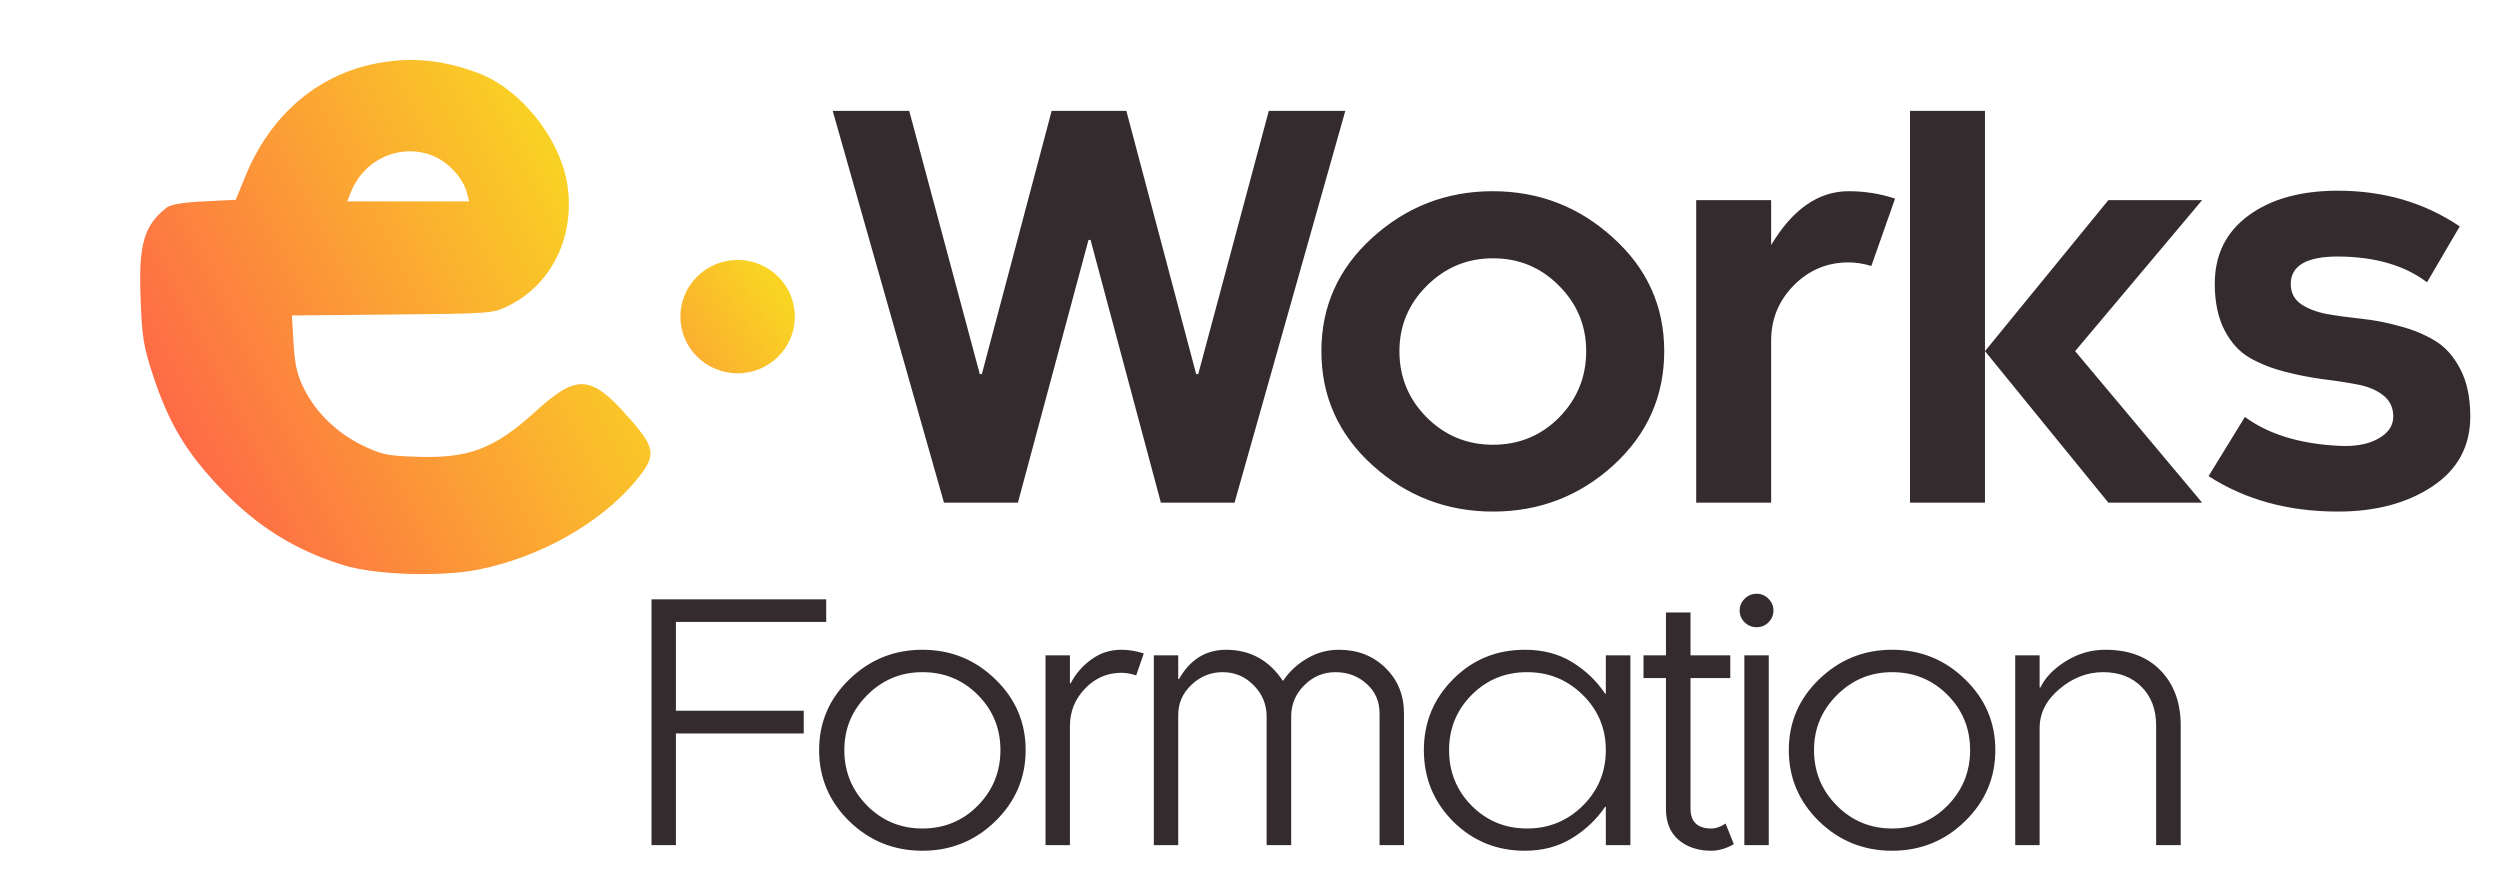 <svg xmlns="http://www.w3.org/2000/svg" width="216" height="76" viewBox="0 0 216 76" fill="none"><path d="M32.2 5.546C27.236 6.611 23.292 10.079 21.196 15.241L20.369 17.262L17.638 17.398C15.818 17.48 14.742 17.671 14.384 17.944C12.426 19.501 11.957 21.112 12.15 25.836C12.26 29.031 12.398 29.932 13.17 32.281C14.577 36.596 16.094 39.108 19.21 42.357C22.299 45.525 25.443 47.491 29.58 48.802C32.31 49.676 38.075 49.867 41.329 49.212C46.679 48.147 51.947 45.17 54.98 41.483C56.745 39.354 56.663 38.725 54.346 36.104C51.064 32.363 49.851 32.281 46.265 35.558C42.68 38.807 40.474 39.627 35.951 39.463C33.441 39.381 32.945 39.272 31.317 38.48C29.084 37.387 27.318 35.667 26.27 33.592C25.664 32.363 25.471 31.516 25.36 29.632L25.222 27.256L33.882 27.174C42.377 27.092 42.57 27.092 43.894 26.437C47.755 24.553 49.796 20.238 48.968 15.65C48.251 11.827 44.997 7.786 41.522 6.393C38.295 5.137 35.372 4.864 32.2 5.546ZM37.605 13.548C38.846 14.121 40.032 15.459 40.336 16.633L40.529 17.398H35.261H29.994L30.297 16.661C31.428 13.684 34.765 12.264 37.605 13.548Z" fill="url(#paint0_linear_1_273)"></path><path d="M63.731 32.252C66.462 32.252 68.676 30.06 68.676 27.356C68.676 24.652 66.462 22.459 63.731 22.459C61 22.459 58.786 24.652 58.786 27.356C58.786 30.06 61 32.252 63.731 32.252Z" fill="url(#paint1_linear_1_273)"></path><path d="M116.235 9.58L106.665 43.429H100.3L94.224 20.73H94.046L87.948 43.429H81.56L71.946 9.58H78.556L84.654 32.322H84.832L90.863 9.58H97.317L103.349 32.322H103.527L109.625 9.58H116.235ZM137.046 30.339C137.046 28.135 136.26 26.247 134.687 24.675C133.129 23.103 131.23 22.317 128.989 22.317C126.764 22.317 124.857 23.111 123.27 24.697C121.697 26.269 120.91 28.15 120.91 30.339C120.91 32.572 121.697 34.482 123.27 36.068C124.857 37.64 126.764 38.426 128.989 38.426C131.245 38.426 133.151 37.64 134.709 36.068C136.267 34.482 137.046 32.572 137.046 30.339ZM143.789 30.339C143.789 34.246 142.32 37.537 139.383 40.211C136.46 42.87 132.995 44.2 128.989 44.2C125.013 44.2 121.548 42.87 118.596 40.211C115.643 37.537 114.167 34.246 114.167 30.339C114.167 26.46 115.636 23.191 118.574 20.532C121.526 17.858 124.991 16.521 128.967 16.521C132.958 16.521 136.423 17.858 139.361 20.532C142.313 23.191 143.789 26.46 143.789 30.339ZM159.726 16.521C161.121 16.521 162.457 16.735 163.733 17.16L161.685 22.978C160.988 22.773 160.335 22.67 159.726 22.67C157.872 22.67 156.292 23.331 154.986 24.653C153.68 25.975 153.027 27.569 153.027 29.435V43.429H146.551V17.293H153.027V21.171C154.882 18.071 157.115 16.521 159.726 16.521ZM165.025 43.429V9.58H171.502V30.339L182.162 17.293H190.263L179.291 30.339L190.263 43.429H182.162L171.502 30.339V43.429H165.025ZM201.994 38.514C203.418 38.602 204.568 38.404 205.444 37.919C206.334 37.435 206.779 36.788 206.779 35.98C206.779 35.231 206.497 34.629 205.933 34.173C205.369 33.718 204.627 33.402 203.707 33.225C202.803 33.049 201.801 32.895 200.703 32.763C199.62 32.616 198.529 32.403 197.431 32.123C196.333 31.844 195.324 31.448 194.405 30.934C193.5 30.419 192.765 29.619 192.201 28.532C191.637 27.445 191.356 26.108 191.356 24.521C191.356 22.023 192.32 20.062 194.249 18.637C196.193 17.197 198.774 16.477 201.994 16.477C205.97 16.477 209.479 17.506 212.521 19.563L209.694 24.389C207.751 22.919 205.184 22.177 201.994 22.163C199.294 22.163 197.936 22.949 197.921 24.521C197.921 25.27 198.21 25.85 198.789 26.262C199.368 26.659 200.102 26.945 200.992 27.121C201.897 27.283 202.906 27.422 204.019 27.54C205.132 27.657 206.237 27.87 207.335 28.179C208.448 28.473 209.449 28.884 210.34 29.413C211.245 29.942 211.987 30.765 212.565 31.881C213.144 32.983 213.433 34.349 213.433 35.98C213.433 38.566 212.335 40.586 210.139 42.04C207.958 43.48 205.243 44.2 201.994 44.2C197.706 44.2 193.982 43.179 190.821 41.137L193.959 36.024C195.977 37.508 198.655 38.338 201.994 38.514Z" fill="#342B2E"></path><path d="M71.385 53.734H58.4V61.407H69.444V63.37H58.4V73.02H56.291V51.784H71.385V53.734ZM79.694 71.582C81.583 71.582 83.18 70.923 84.483 69.605C85.786 68.278 86.437 66.679 86.437 64.808C86.437 62.937 85.786 61.347 84.483 60.038C83.18 58.729 81.583 58.075 79.694 58.075C77.841 58.075 76.254 58.734 74.932 60.052C73.611 61.37 72.95 62.955 72.95 64.808C72.95 66.679 73.606 68.278 74.918 69.605C76.231 70.923 77.823 71.582 79.694 71.582ZM85.991 70.96C84.25 72.656 82.151 73.504 79.694 73.504C77.236 73.504 75.132 72.656 73.383 70.96C71.642 69.255 70.771 67.204 70.771 64.808C70.771 62.411 71.647 60.37 73.396 58.683C75.156 56.987 77.255 56.139 79.694 56.139C82.151 56.139 84.25 56.987 85.991 58.683C87.74 60.37 88.616 62.411 88.616 64.808C88.616 67.204 87.74 69.255 85.991 70.96ZM96.882 56.139C97.515 56.139 98.162 56.245 98.823 56.457L98.167 58.351C97.711 58.204 97.283 58.13 96.882 58.13C95.663 58.13 94.616 58.586 93.741 59.499C92.875 60.411 92.442 61.485 92.442 62.72V73.02H90.334V56.623H92.442V59.029H92.512C92.931 58.218 93.522 57.536 94.285 56.983C95.049 56.42 95.914 56.139 96.882 56.139ZM121.304 73.02H119.195V61.642C119.195 60.6 118.823 59.748 118.078 59.084C117.334 58.411 116.435 58.075 115.384 58.075C114.341 58.075 113.443 58.453 112.689 59.209C111.935 59.955 111.558 60.858 111.558 61.918V73.02H109.436V61.918C109.436 60.858 109.063 59.955 108.319 59.209C107.583 58.453 106.69 58.075 105.638 58.075C104.605 58.075 103.706 58.439 102.943 59.167C102.18 59.886 101.798 60.757 101.798 61.78V73.02H99.69V56.623H101.798V58.669H101.868C102.817 56.992 104.167 56.149 105.917 56.139C108.012 56.139 109.654 57.038 110.846 58.835C111.395 58.024 112.093 57.374 112.94 56.886C113.787 56.388 114.7 56.139 115.677 56.139C117.297 56.139 118.637 56.66 119.698 57.702C120.768 58.743 121.304 60.056 121.304 61.642V73.02ZM138.744 73.02V69.702H138.688C137.943 70.799 136.985 71.706 135.812 72.425C134.639 73.144 133.285 73.504 131.749 73.504C129.31 73.504 127.244 72.66 125.549 70.974C123.865 69.278 123.022 67.222 123.022 64.808C123.022 62.411 123.865 60.37 125.549 58.683C127.234 56.987 129.301 56.139 131.749 56.139C133.313 56.139 134.672 56.494 135.826 57.204C136.989 57.914 137.943 58.826 138.688 59.941H138.744V56.623H140.866V73.02H138.744ZM138.744 64.808C138.744 62.937 138.078 61.347 136.747 60.038C135.416 58.729 133.815 58.075 131.944 58.075C130.055 58.075 128.458 58.729 127.155 60.038C125.852 61.347 125.2 62.937 125.2 64.808C125.2 66.697 125.852 68.301 127.155 69.619C128.458 70.927 130.055 71.582 131.944 71.582C133.815 71.582 135.416 70.927 136.747 69.619C138.078 68.301 138.744 66.697 138.744 64.808ZM141.998 56.623H143.939V52.918H146.061V56.623H149.496V58.586H146.061V69.854C146.061 71.006 146.662 71.582 147.862 71.582C148.263 71.582 148.672 71.439 149.091 71.153L149.803 72.937C149.133 73.315 148.486 73.504 147.862 73.504C146.718 73.504 145.777 73.195 145.042 72.577C144.307 71.951 143.939 71.061 143.939 69.909V58.586H141.998V56.623ZM150.712 56.623H152.82V73.02H150.712V56.623ZM150.74 53.775C150.451 53.489 150.307 53.149 150.307 52.752C150.307 52.356 150.451 52.015 150.74 51.729C151.028 51.443 151.373 51.3 151.773 51.3C152.173 51.3 152.513 51.443 152.792 51.729C153.081 52.015 153.225 52.356 153.225 52.752C153.225 53.149 153.081 53.489 152.792 53.775C152.513 54.052 152.173 54.19 151.773 54.19C151.373 54.19 151.028 54.052 150.74 53.775ZM163.475 71.582C165.364 71.582 166.96 70.923 168.264 69.605C169.567 68.278 170.218 66.679 170.218 64.808C170.218 62.937 169.567 61.347 168.264 60.038C166.96 58.729 165.364 58.075 163.475 58.075C161.622 58.075 160.035 58.734 158.714 60.052C157.392 61.37 156.731 62.955 156.731 64.808C156.731 66.679 157.387 68.278 158.7 69.605C160.012 70.923 161.604 71.582 163.475 71.582ZM169.772 70.96C168.031 72.656 165.932 73.504 163.475 73.504C161.017 73.504 158.913 72.656 157.164 70.96C155.423 69.255 154.553 67.204 154.553 64.808C154.553 62.411 155.428 60.37 157.178 58.683C158.937 56.987 161.036 56.139 163.475 56.139C165.932 56.139 168.031 56.987 169.772 58.683C171.522 60.37 172.397 62.411 172.397 64.808C172.397 67.204 171.522 69.255 169.772 70.96ZM174.115 73.02V56.623H176.223V59.402H176.293C176.694 58.554 177.42 57.798 178.471 57.135C179.532 56.471 180.673 56.139 181.892 56.139C183.931 56.139 185.527 56.739 186.681 57.937C187.835 59.135 188.413 60.715 188.413 62.679V73.02H186.29V62.679C186.29 61.296 185.871 60.185 185.034 59.347C184.196 58.499 183.088 58.075 181.711 58.075C180.342 58.075 179.086 58.559 177.941 59.526C176.796 60.485 176.223 61.614 176.223 62.914V73.02H174.115Z" fill="#342B2E"></path><defs><linearGradient id="paint0_linear_1_273" x1="9.273" y1="50.454" x2="56.021" y2="27.024" gradientUnits="userSpaceOnUse"><stop stop-color="#FF4E50"></stop><stop offset="1" stop-color="#F9D423"></stop></linearGradient><linearGradient id="paint1_linear_1_273" x1="40.771" y1="45.557" x2="68.508" y2="27.104" gradientUnits="userSpaceOnUse"><stop stop-color="#FF4E50"></stop><stop offset="1" stop-color="#F9D423"></stop></linearGradient></defs></svg>